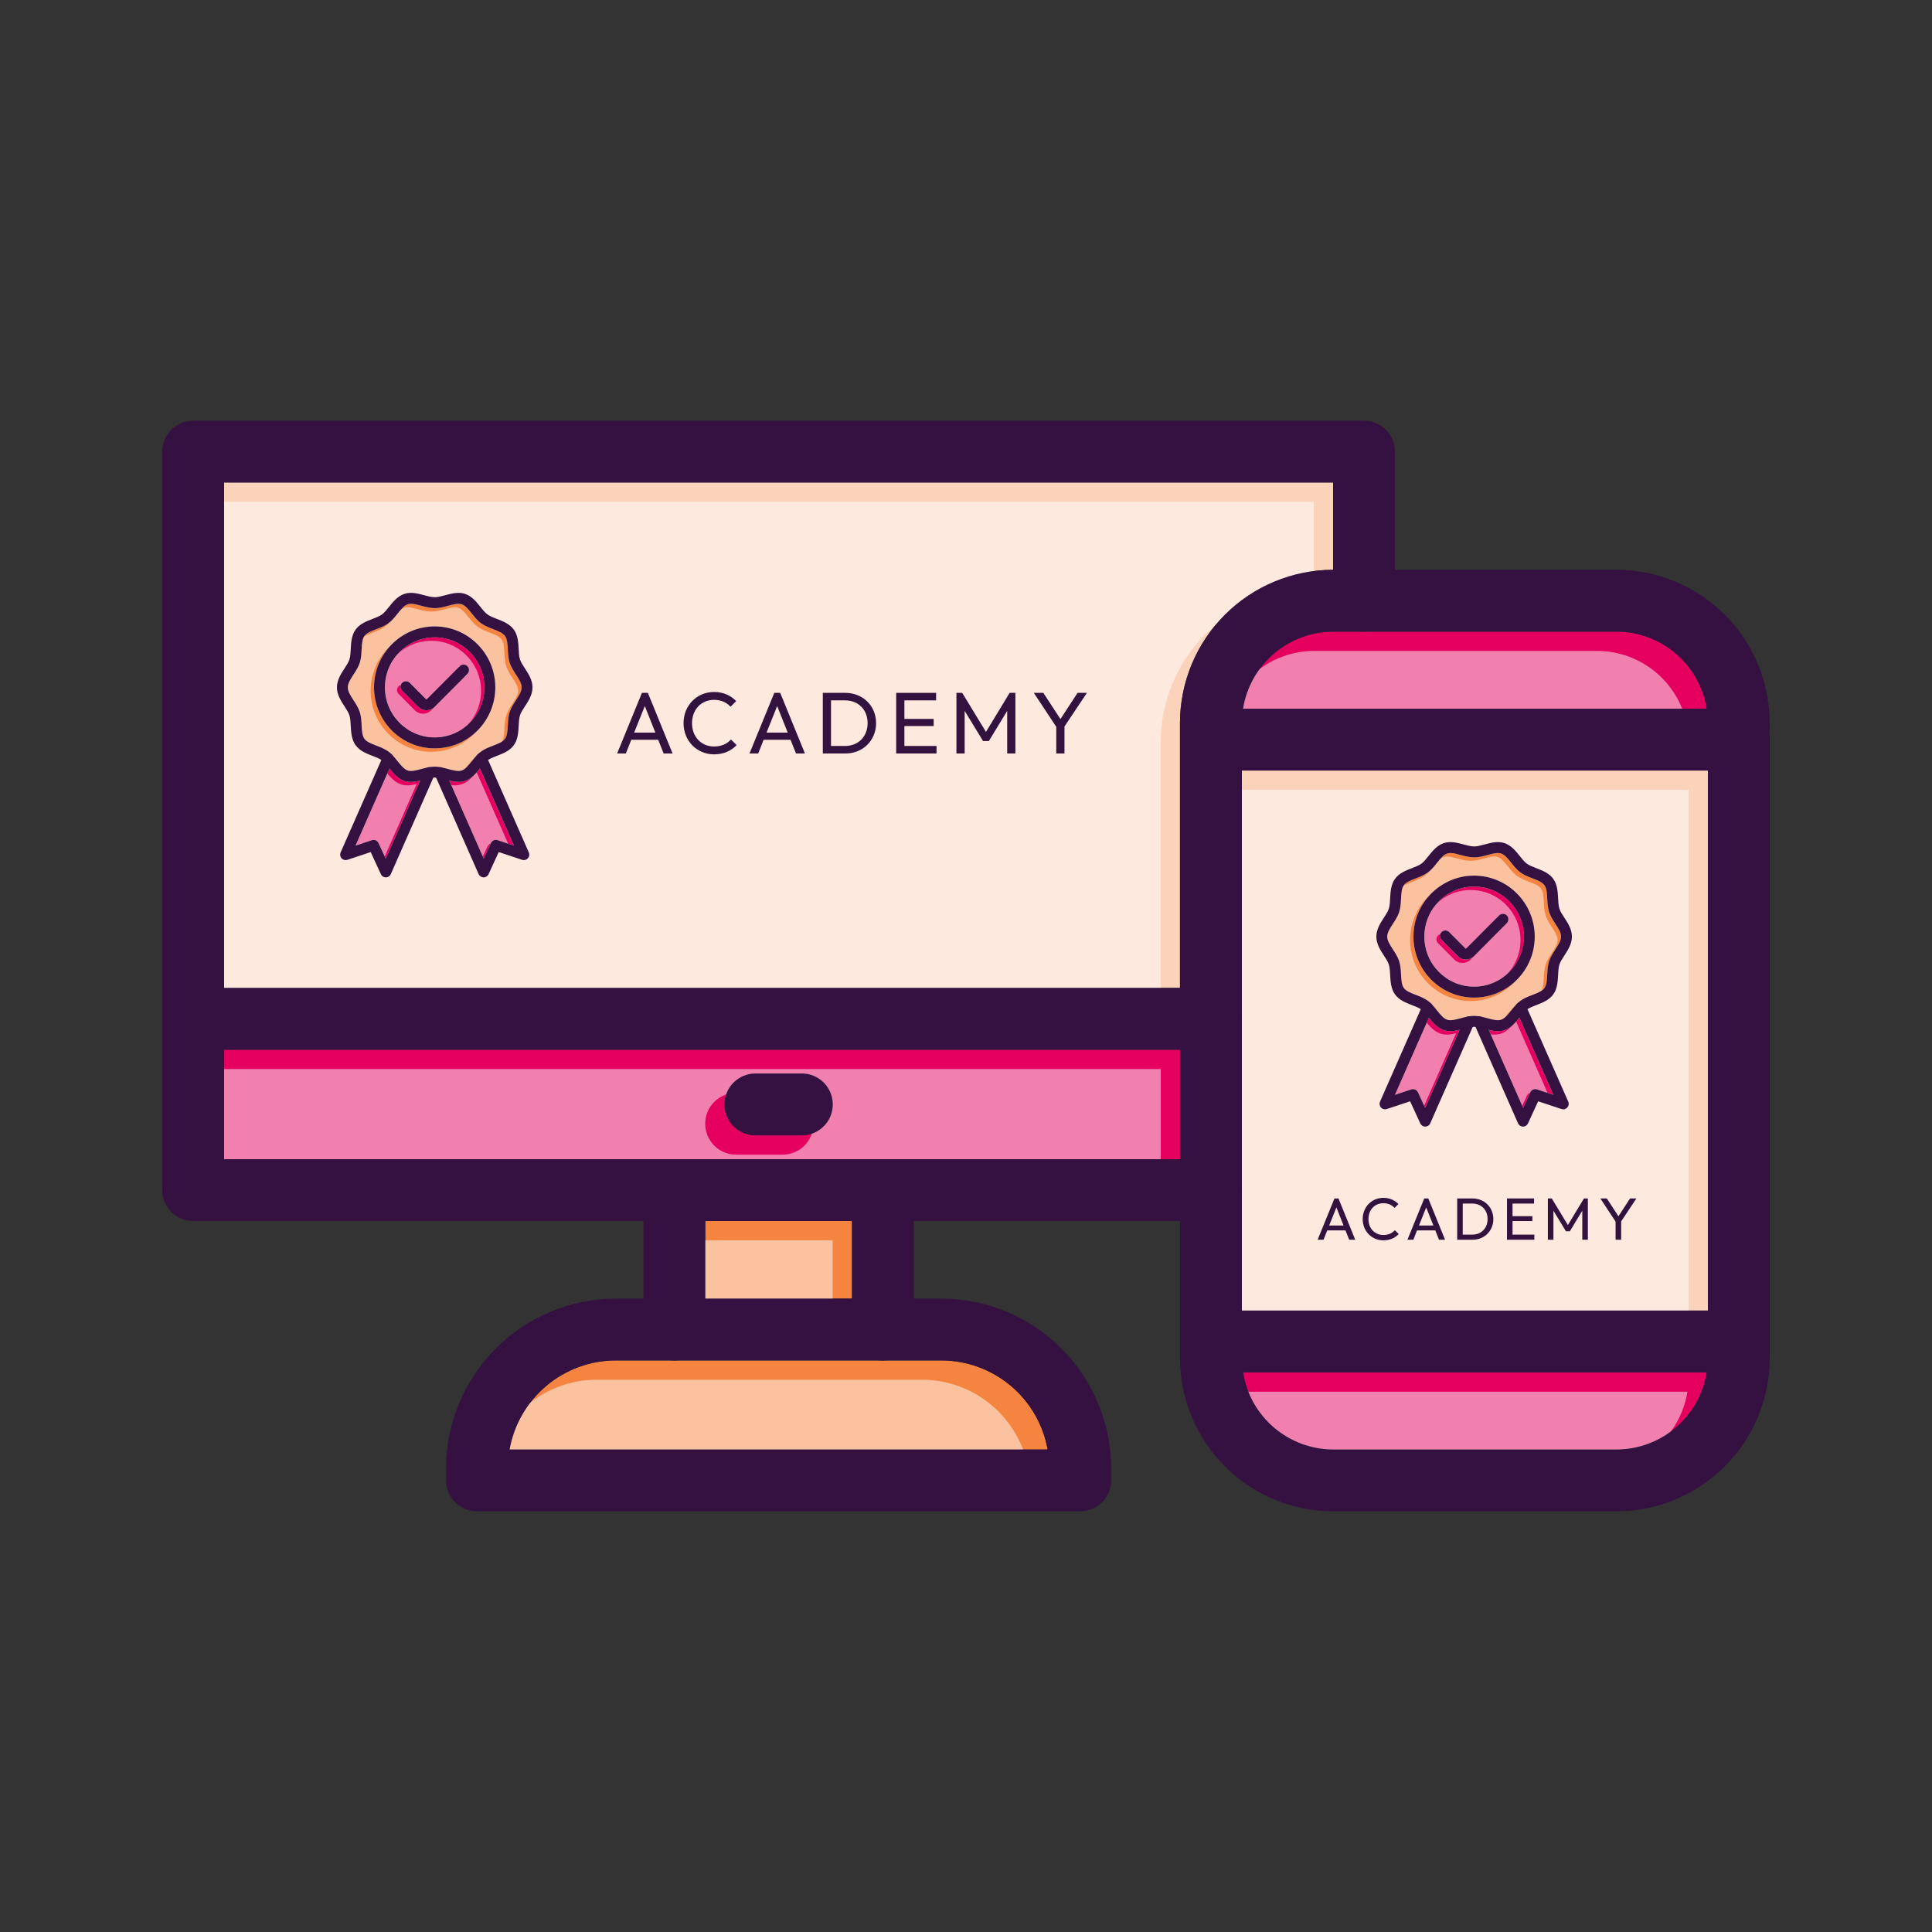 <svg width="80" height="80" viewBox="0 0 80 80" fill="none" xmlns="http://www.w3.org/2000/svg">
<rect x="0" y="0" width="80" height="80" fill="#333333" stroke="none"/>
<path d="M43.381 60.021H21.101C21.285 58.988 21.827 58.052 22.631 57.378C23.435 56.703 24.451 56.333 25.501 56.332H38.981C40.03 56.334 41.045 56.704 41.85 57.379C42.654 58.053 43.196 58.988 43.381 60.021Z" fill="#F4843F"/>
<path d="M35.28 50.558H29.206V53.772H35.28V50.558Z" fill="#F4843F"/>
<path d="M9.28 43.466V48H48.864V43.466H9.28ZM33.204 47.012H31.28C30.941 47.012 30.615 46.877 30.375 46.637C30.135 46.397 30 46.072 30 45.732C30 45.392 30.135 45.067 30.375 44.827C30.615 44.587 30.941 44.452 31.28 44.452H33.205C33.544 44.452 33.87 44.587 34.11 44.827C34.35 45.067 34.485 45.392 34.485 45.732C34.485 46.072 34.35 46.397 34.11 46.637C33.87 46.877 33.544 47.012 33.205 47.012H33.204Z" fill="#E5005F"/>
<path d="M70.719 31.906H51.423V54.268H70.719V31.906Z" fill="#FBD3BB"/>
<path d="M55.2 19.979V23.594C53.519 23.597 51.907 24.267 50.719 25.456C49.531 26.646 48.863 28.258 48.861 29.939V40.906H9.28V19.979H55.2Z" fill="#FBD3BB"/>
<path d="M70.673 56.828C70.531 57.718 70.077 58.527 69.392 59.112C68.707 59.697 67.836 60.02 66.935 60.021H55.209C54.309 60.02 53.438 59.697 52.753 59.112C52.068 58.527 51.614 57.718 51.472 56.828H70.673ZM70.673 29.346H51.473C51.615 28.457 52.069 27.647 52.754 27.062C53.439 26.477 54.31 26.155 55.211 26.154H66.935C67.836 26.155 68.707 26.477 69.392 27.062C70.077 27.647 70.531 28.457 70.673 29.346Z" fill="#E5005F"/>
<g opacity="0.5">
<path d="M42.584 60.821H20.304C20.488 59.788 21.03 58.852 21.834 58.178C22.639 57.503 23.654 57.133 24.704 57.132H38.184C39.233 57.134 40.249 57.504 41.053 58.179C41.857 58.853 42.399 59.788 42.584 60.821Z" fill="white"/>
<path d="M34.479 51.358H28.405V54.572H34.479V51.358Z" fill="white"/>
<path d="M8.48 44.266V48.8H48.065V44.266H8.48ZM32.404 47.812H30.48C30.141 47.812 29.815 47.677 29.575 47.437C29.335 47.197 29.201 46.871 29.201 46.532C29.201 46.193 29.335 45.867 29.575 45.627C29.815 45.387 30.141 45.252 30.48 45.252H32.405C32.745 45.252 33.07 45.387 33.31 45.627C33.55 45.867 33.685 46.193 33.685 46.532C33.685 46.871 33.55 47.197 33.31 47.437C33.07 47.677 32.745 47.812 32.405 47.812H32.404Z" fill="white"/>
<path d="M69.922 32.706H50.626V55.068H69.922V32.706Z" fill="white"/>
<path d="M54.401 20.779V24.394C52.719 24.397 51.108 25.067 49.919 26.256C48.731 27.446 48.063 29.058 48.061 30.739V41.706H8.48V20.779H54.401ZM69.873 57.628C69.731 58.518 69.277 59.327 68.592 59.913C67.907 60.498 67.036 60.82 66.135 60.821H54.409C53.508 60.819 52.638 60.498 51.953 59.912C51.268 59.327 50.814 58.517 50.672 57.628H69.873Z" fill="white"/>
<path d="M69.875 30.146H50.675C50.817 29.257 51.271 28.447 51.956 27.862C52.641 27.277 53.512 26.955 54.412 26.954H66.136C67.037 26.955 67.908 27.277 68.593 27.862C69.278 28.447 69.733 29.257 69.875 30.146Z" fill="white"/>
</g>
<path d="M57.759 18.699V24.874C57.759 25.213 57.624 25.539 57.384 25.779C57.144 26.019 56.818 26.154 56.479 26.154C56.139 26.154 55.814 26.019 55.574 25.779C55.334 25.539 55.199 25.213 55.199 24.874V19.979H9.279V48H50.143C50.482 48 50.808 48.135 51.048 48.375C51.288 48.615 51.423 48.941 51.423 49.28C51.423 49.62 51.288 49.945 51.048 50.185C50.808 50.425 50.482 50.56 50.143 50.56H7.999C7.659 50.56 7.334 50.425 7.094 50.185C6.854 49.945 6.719 49.62 6.719 49.28V18.699C6.719 18.36 6.854 18.034 7.094 17.794C7.334 17.554 7.659 17.419 7.999 17.419H56.479C56.818 17.419 57.144 17.554 57.384 17.794C57.624 18.034 57.759 18.36 57.759 18.699Z" fill="#341140"/>
<path d="M29.204 49.28V55.054C29.204 55.393 29.069 55.719 28.829 55.959C28.589 56.199 28.263 56.334 27.924 56.334C27.584 56.334 27.259 56.199 27.018 55.959C26.778 55.719 26.644 55.393 26.644 55.054V49.28C26.644 48.941 26.778 48.615 27.018 48.375C27.259 48.135 27.584 48 27.924 48C28.263 48 28.589 48.135 28.829 48.375C29.069 48.615 29.204 48.941 29.204 49.28ZM37.839 49.28V55.054C37.839 55.393 37.704 55.719 37.464 55.959C37.224 56.199 36.898 56.334 36.559 56.334C36.219 56.334 35.894 56.199 35.654 55.959C35.414 55.719 35.279 55.393 35.279 55.054V49.28C35.279 48.941 35.414 48.615 35.654 48.375C35.894 48.135 36.219 48 36.559 48C36.898 48 37.224 48.135 37.464 48.375C37.704 48.615 37.839 48.941 37.839 49.28Z" fill="#341140"/>
<path d="M38.98 53.772H25.5C23.637 53.775 21.851 54.516 20.534 55.834C19.216 57.151 18.475 58.937 18.471 60.8V61.3C18.471 61.639 18.606 61.965 18.846 62.205C19.087 62.445 19.412 62.58 19.752 62.58H44.729C45.069 62.58 45.394 62.445 45.634 62.205C45.874 61.965 46.009 61.639 46.009 61.3V60.8C46.006 58.937 45.264 57.151 43.947 55.834C42.629 54.516 40.843 53.775 38.98 53.772ZM21.1 60.021C21.285 58.988 21.826 58.052 22.631 57.378C23.435 56.703 24.451 56.333 25.5 56.332H38.98C40.03 56.334 41.045 56.705 41.849 57.379C42.653 58.053 43.195 58.988 43.38 60.021H21.1ZM51.423 42.186C51.423 42.525 51.288 42.851 51.048 43.091C50.808 43.331 50.482 43.466 50.143 43.466H7.999C7.659 43.466 7.334 43.331 7.094 43.091C6.854 42.851 6.719 42.525 6.719 42.186C6.719 41.846 6.854 41.521 7.094 41.281C7.334 41.041 7.659 40.906 7.999 40.906H50.143C50.482 40.906 50.808 41.041 51.048 41.281C51.288 41.521 51.423 41.846 51.423 42.186ZM34.483 45.732C34.483 46.072 34.348 46.397 34.108 46.637C33.868 46.877 33.542 47.012 33.203 47.012H31.279C30.939 47.012 30.614 46.877 30.374 46.637C30.134 46.397 29.999 46.072 29.999 45.732C29.999 45.392 30.134 45.067 30.374 44.827C30.614 44.587 30.939 44.452 31.279 44.452H33.203C33.543 44.452 33.868 44.587 34.108 44.827C34.348 45.067 34.483 45.393 34.483 45.732Z" fill="#341140"/>
<path d="M55.2 24.874V23.594C53.518 23.597 51.907 24.267 50.718 25.456C49.53 26.646 48.862 28.258 48.86 29.939V48H50.14C50.48 48 50.805 48.135 51.045 48.375C51.285 48.615 51.42 48.941 51.42 49.28V29.939C51.42 29.741 51.436 29.542 51.468 29.346C51.61 28.457 52.064 27.647 52.749 27.062C53.434 26.477 54.304 26.155 55.205 26.154H56.48C56.14 26.154 55.815 26.019 55.575 25.779C55.334 25.539 55.2 25.213 55.2 24.874ZM55.2 24.874V23.594C53.518 23.597 51.907 24.267 50.718 25.456C49.53 26.646 48.862 28.258 48.86 29.939V40.906H50.14C50.48 40.906 50.805 41.041 51.045 41.281C51.285 41.52 51.42 41.846 51.42 42.186V29.939C51.42 29.741 51.436 29.542 51.468 29.346C51.61 28.457 52.064 27.647 52.749 27.062C53.434 26.477 54.304 26.155 55.205 26.154H56.48C56.14 26.154 55.815 26.019 55.575 25.779C55.334 25.539 55.2 25.213 55.2 24.874ZM72 29.346H70.672C70.704 29.542 70.72 29.741 70.72 29.939V56.235C70.72 56.434 70.704 56.632 70.672 56.828C70.53 57.718 70.076 58.527 69.391 59.112C68.706 59.697 67.835 60.02 66.934 60.021H55.208C54.308 60.02 53.437 59.697 52.752 59.112C52.067 58.527 51.613 57.718 51.471 56.828C51.439 56.632 51.423 56.434 51.423 56.235V29.939C51.423 29.741 51.439 29.542 51.471 29.346C51.613 28.457 52.067 27.647 52.752 27.062C53.437 26.477 54.308 26.155 55.208 26.154H56.48C56.819 26.154 57.145 26.019 57.385 25.779C57.625 25.539 57.76 25.213 57.76 24.874V23.594H55.2C53.518 23.597 51.907 24.267 50.718 25.456C49.53 26.646 48.862 28.258 48.86 29.939V56.235C48.862 57.917 49.531 59.53 50.721 60.72C51.91 61.91 53.523 62.579 55.205 62.581H66.934C68.616 62.579 70.229 61.91 71.419 60.72C72.609 59.531 73.278 57.918 73.28 56.235V30.626C73.28 30.287 73.145 29.961 72.905 29.721C72.665 29.481 72.339 29.346 72 29.346ZM55.2 24.874V23.594C53.518 23.597 51.907 24.267 50.718 25.456C49.53 26.646 48.862 28.258 48.86 29.939V40.906H50.14C50.48 40.906 50.805 41.041 51.045 41.281C51.285 41.52 51.42 41.846 51.42 42.186V29.939C51.42 29.741 51.436 29.542 51.468 29.346C51.61 28.457 52.064 27.647 52.749 27.062C53.434 26.477 54.304 26.155 55.205 26.154H56.48C56.14 26.154 55.815 26.019 55.575 25.779C55.334 25.539 55.2 25.213 55.2 24.874ZM55.2 24.874V23.594C53.518 23.597 51.907 24.267 50.718 25.456C49.53 26.646 48.862 28.258 48.86 29.939V48H50.14C50.48 48 50.805 48.135 51.045 48.375C51.285 48.615 51.42 48.941 51.42 49.28V29.939C51.42 29.741 51.436 29.542 51.468 29.346C51.61 28.457 52.064 27.647 52.749 27.062C53.434 26.477 54.304 26.155 55.205 26.154H56.48C56.14 26.154 55.815 26.019 55.575 25.779C55.334 25.539 55.2 25.213 55.2 24.874ZM55.2 24.874V23.594C53.518 23.597 51.907 24.267 50.718 25.456C49.53 26.646 48.862 28.258 48.86 29.939V48H50.14C50.48 48 50.805 48.135 51.045 48.375C51.285 48.615 51.42 48.941 51.42 49.28V29.939C51.42 29.741 51.436 29.542 51.468 29.346C51.61 28.457 52.064 27.647 52.749 27.062C53.434 26.477 54.304 26.155 55.205 26.154H56.48C56.14 26.154 55.815 26.019 55.575 25.779C55.334 25.539 55.2 25.213 55.2 24.874Z" fill="#341140"/>
<path d="M73.281 29.939V30.626C73.281 30.287 73.147 29.961 72.906 29.721C72.666 29.481 72.341 29.346 72.001 29.346H70.674C70.532 28.457 70.078 27.647 69.393 27.062C68.708 26.477 67.837 26.155 66.936 26.154H56.481C56.821 26.154 57.147 26.019 57.386 25.779C57.627 25.539 57.761 25.213 57.761 24.874V23.594H66.936C68.618 23.596 70.231 24.265 71.421 25.454C72.61 26.644 73.279 28.257 73.281 29.939Z" fill="#341140"/>
<path d="M73.28 30.626C73.28 30.966 73.145 31.291 72.905 31.532C72.665 31.771 72.34 31.906 72 31.906H50.144C49.805 31.906 49.479 31.771 49.239 31.532C48.999 31.291 48.864 30.966 48.864 30.626C48.864 30.287 48.999 29.961 49.239 29.721C49.479 29.481 49.805 29.346 50.144 29.346H72C72.34 29.346 72.665 29.481 72.905 29.721C73.145 29.961 73.28 30.287 73.28 30.626ZM73.28 55.548C73.28 55.888 73.145 56.213 72.905 56.453C72.665 56.693 72.34 56.828 72 56.828H50.144C49.805 56.828 49.479 56.693 49.239 56.453C48.999 56.213 48.864 55.888 48.864 55.548C48.864 55.209 48.999 54.883 49.239 54.643C49.479 54.403 49.805 54.268 50.144 54.268H72C72.34 54.268 72.665 54.403 72.905 54.643C73.145 54.883 73.28 55.209 73.28 55.548Z" fill="#341140"/>
<path d="M21.36 27.928C21.261 27.778 21.16 27.622 21.104 27.449C21.046 27.268 21.036 27.077 21.026 26.893C21.015 26.672 21.004 26.464 20.911 26.336C20.817 26.206 20.623 26.131 20.416 26.052C20.246 25.986 20.069 25.918 19.918 25.808C19.769 25.699 19.651 25.552 19.538 25.41C19.398 25.236 19.267 25.072 19.112 25.021C18.967 24.974 18.769 25.027 18.559 25.083C18.379 25.132 18.193 25.182 18 25.182C17.806 25.182 17.62 25.132 17.44 25.083C17.288 25.042 17.141 25.003 17.016 25.003C16.973 25.002 16.929 25.008 16.888 25.021C16.733 25.072 16.601 25.236 16.462 25.41C16.348 25.552 16.231 25.699 16.082 25.808C15.931 25.918 15.754 25.986 15.583 26.052C15.377 26.131 15.182 26.206 15.088 26.336C14.996 26.464 14.985 26.672 14.973 26.893C14.964 27.077 14.953 27.268 14.895 27.449C14.839 27.622 14.738 27.778 14.64 27.928C14.517 28.116 14.401 28.294 14.401 28.463C14.401 28.633 14.517 28.811 14.64 28.999C14.738 29.149 14.839 29.305 14.895 29.478C14.953 29.658 14.964 29.849 14.973 30.034C14.985 30.255 14.996 30.463 15.088 30.59C15.182 30.721 15.377 30.795 15.583 30.875C15.754 30.94 15.931 31.008 16.082 31.119C16.13 31.155 16.176 31.194 16.219 31.237L16.226 31.244C16.228 31.245 16.229 31.247 16.23 31.248C16.312 31.334 16.39 31.423 16.462 31.517C16.601 31.691 16.733 31.856 16.888 31.906C17.033 31.953 17.231 31.9 17.44 31.844C17.538 31.817 17.637 31.791 17.739 31.772H17.74L17.75 31.77L17.756 31.769H17.758C17.837 31.754 17.919 31.746 18 31.745C18.082 31.746 18.163 31.754 18.244 31.769L18.249 31.77L18.26 31.772H18.261C18.362 31.791 18.462 31.817 18.559 31.843C18.769 31.9 18.968 31.953 19.112 31.906C19.267 31.855 19.399 31.691 19.538 31.517C19.611 31.421 19.69 31.33 19.774 31.244L19.781 31.237C19.824 31.194 19.87 31.155 19.918 31.119C20.069 31.008 20.246 30.94 20.417 30.875C20.623 30.795 20.818 30.721 20.912 30.59C21.004 30.463 21.015 30.255 21.027 30.034C21.037 29.85 21.047 29.658 21.105 29.478C21.161 29.305 21.262 29.149 21.36 28.999C21.483 28.811 21.599 28.633 21.599 28.463C21.599 28.294 21.482 28.116 21.36 27.928ZM18 30.989C16.615 30.989 15.489 29.856 15.489 28.463C15.489 27.071 16.615 25.938 18 25.938C19.384 25.938 20.511 27.071 20.511 28.463C20.511 29.856 19.384 30.989 18 30.989Z" fill="#F4843F"/>
<path d="M18 26.391C16.864 26.391 15.94 27.321 15.94 28.463C15.94 29.606 16.864 30.535 18 30.535C19.136 30.535 20.061 29.606 20.061 28.463C20.061 27.321 19.136 26.391 18 26.391ZM19.355 27.902L17.994 29.271C17.904 29.361 17.783 29.411 17.657 29.411C17.53 29.411 17.409 29.361 17.32 29.271L16.645 28.593C16.604 28.55 16.581 28.493 16.581 28.433C16.582 28.374 16.605 28.317 16.647 28.275C16.689 28.233 16.746 28.209 16.805 28.208C16.864 28.208 16.921 28.231 16.964 28.272L17.638 28.951C17.641 28.953 17.644 28.955 17.647 28.956C17.65 28.958 17.653 28.959 17.657 28.959C17.66 28.959 17.664 28.958 17.667 28.956C17.67 28.955 17.673 28.953 17.675 28.951L19.037 27.582C19.079 27.54 19.136 27.517 19.195 27.518C19.255 27.518 19.311 27.542 19.353 27.584C19.395 27.626 19.419 27.683 19.419 27.742C19.419 27.802 19.397 27.859 19.355 27.902ZM17.395 32.323L15.971 35.554L15.674 34.908C15.651 34.858 15.61 34.818 15.559 34.795C15.508 34.773 15.451 34.771 15.399 34.788L14.721 35.014L16.128 31.821C16.29 32.024 16.475 32.248 16.749 32.337C16.965 32.408 17.182 32.376 17.395 32.323ZM21.28 35.014L20.602 34.789C20.549 34.771 20.492 34.774 20.441 34.796C20.39 34.818 20.35 34.858 20.326 34.909L20.03 35.555L18.606 32.323C18.73 32.354 18.857 32.377 18.984 32.377C19.075 32.378 19.165 32.364 19.251 32.337C19.525 32.247 19.71 32.024 19.873 31.821L21.28 35.014Z" fill="#E5005F"/>
<g opacity="0.5">
<path d="M21.219 28.07C21.121 27.919 21.02 27.764 20.964 27.591C20.905 27.41 20.895 27.219 20.886 27.034C20.874 26.814 20.863 26.606 20.771 26.478C20.677 26.348 20.482 26.273 20.276 26.194C20.105 26.128 19.928 26.06 19.777 25.95C19.628 25.841 19.511 25.694 19.397 25.552C19.258 25.378 19.126 25.213 18.971 25.162C18.826 25.115 18.628 25.168 18.419 25.225C18.238 25.273 18.052 25.324 17.859 25.324C17.666 25.324 17.48 25.274 17.299 25.225C17.147 25.184 17 25.144 16.876 25.144C16.832 25.143 16.789 25.15 16.747 25.162C16.592 25.213 16.46 25.378 16.321 25.552C16.208 25.693 16.09 25.841 15.941 25.95C15.79 26.06 15.613 26.128 15.443 26.194C15.236 26.273 15.042 26.348 14.948 26.478C14.855 26.605 14.844 26.814 14.833 27.034C14.823 27.218 14.813 27.41 14.755 27.591C14.698 27.764 14.597 27.919 14.499 28.07C14.377 28.258 14.261 28.436 14.261 28.605C14.261 28.774 14.377 28.952 14.499 29.14C14.598 29.291 14.699 29.447 14.755 29.62C14.813 29.8 14.823 29.991 14.833 30.176C14.844 30.396 14.855 30.604 14.948 30.732C15.042 30.862 15.236 30.937 15.443 31.016C15.613 31.082 15.79 31.15 15.941 31.26C15.99 31.296 16.036 31.336 16.078 31.378L16.085 31.386C16.087 31.387 16.088 31.389 16.09 31.39C16.172 31.475 16.249 31.565 16.321 31.659C16.46 31.832 16.592 31.998 16.747 32.048C16.892 32.095 17.09 32.042 17.3 31.985C17.398 31.959 17.497 31.932 17.598 31.913H17.599L17.61 31.911L17.616 31.91H17.617C17.697 31.895 17.778 31.887 17.859 31.887C17.941 31.887 18.023 31.895 18.103 31.91L18.109 31.911L18.119 31.913H18.12C18.222 31.932 18.321 31.959 18.419 31.985C18.628 32.042 18.827 32.095 18.972 32.047C19.127 31.997 19.258 31.832 19.397 31.658C19.471 31.563 19.55 31.472 19.633 31.386L19.64 31.378C19.683 31.336 19.729 31.296 19.778 31.26C19.929 31.15 20.105 31.082 20.276 31.016C20.483 30.937 20.677 30.862 20.771 30.732C20.864 30.605 20.875 30.396 20.886 30.176C20.896 29.992 20.906 29.8 20.964 29.62C21.021 29.447 21.122 29.291 21.22 29.14C21.342 28.952 21.458 28.774 21.458 28.605C21.458 28.436 21.342 28.258 21.219 28.07ZM17.859 31.13C16.475 31.13 15.348 29.997 15.348 28.605C15.348 27.213 16.475 26.08 17.859 26.08C19.244 26.08 20.37 27.213 20.37 28.605C20.37 29.997 19.244 31.13 17.859 31.13Z" fill="white"/>
<path d="M17.86 26.533C16.724 26.533 15.799 27.463 15.799 28.605C15.799 29.747 16.724 30.677 17.86 30.677C18.996 30.677 19.92 29.748 19.92 28.605C19.92 27.462 18.996 26.533 17.86 26.533ZM19.215 28.044L17.853 29.413C17.764 29.503 17.643 29.553 17.516 29.553C17.39 29.553 17.269 29.503 17.179 29.413L16.504 28.734C16.463 28.692 16.44 28.634 16.441 28.575C16.441 28.515 16.465 28.458 16.507 28.416C16.549 28.374 16.605 28.35 16.664 28.35C16.724 28.349 16.781 28.372 16.823 28.414L17.498 29.092C17.5 29.095 17.503 29.097 17.506 29.098C17.509 29.099 17.513 29.1 17.516 29.1C17.52 29.1 17.523 29.099 17.526 29.098C17.529 29.097 17.532 29.095 17.535 29.092L18.896 27.723C18.939 27.682 18.996 27.659 19.055 27.659C19.114 27.66 19.171 27.683 19.212 27.726C19.254 27.768 19.278 27.825 19.278 27.884C19.279 27.944 19.256 28.001 19.215 28.044ZM17.254 32.465L15.83 35.696L15.533 35.05C15.51 34.999 15.469 34.959 15.419 34.937C15.368 34.915 15.311 34.912 15.258 34.93L14.58 35.155L15.987 31.963C16.149 32.166 16.334 32.389 16.608 32.479C16.825 32.55 17.042 32.517 17.254 32.465ZM21.139 35.155L20.461 34.93C20.408 34.913 20.351 34.915 20.301 34.938C20.25 34.96 20.209 35 20.186 35.05L19.889 35.697L18.465 32.465C18.59 32.495 18.716 32.519 18.843 32.519C18.934 32.52 19.024 32.506 19.111 32.478C19.384 32.389 19.57 32.165 19.732 31.963L21.139 35.155Z" fill="white"/>
</g>
<path d="M17.999 25.938C16.615 25.938 15.488 27.071 15.488 28.463C15.488 29.856 16.615 30.989 17.999 30.989C19.384 30.989 20.51 29.856 20.51 28.463C20.51 27.071 19.384 25.938 17.999 25.938ZM17.999 30.535C16.863 30.535 15.939 29.606 15.939 28.463C15.939 27.321 16.863 26.391 17.999 26.391C19.135 26.391 20.059 27.321 20.059 28.463C20.059 29.606 19.135 30.535 17.999 30.535Z" fill="#341140"/>
<path d="M18 31.745C17.919 31.746 17.838 31.753 17.758 31.768C17.763 31.768 17.767 31.767 17.772 31.767C17.777 31.767 17.782 31.767 17.788 31.767C17.819 31.767 17.85 31.774 17.879 31.787L17.891 31.793C17.894 31.794 17.896 31.795 17.898 31.797C17.901 31.798 17.905 31.801 17.909 31.803C17.912 31.805 17.913 31.806 17.915 31.807C17.921 31.811 17.925 31.814 17.93 31.818L17.938 31.826L17.946 31.833L17.954 31.841C17.956 31.844 17.959 31.847 17.961 31.85C17.963 31.853 17.965 31.855 17.967 31.858C17.974 31.867 17.979 31.876 17.984 31.885C17.986 31.887 17.987 31.89 17.988 31.892C17.992 31.901 17.996 31.911 18 31.92C18.016 31.871 18.05 31.828 18.094 31.801C18.139 31.773 18.191 31.762 18.243 31.769C18.163 31.754 18.082 31.746 18 31.745ZM17.441 31.844C17.231 31.901 17.033 31.954 16.888 31.907C16.733 31.856 16.602 31.692 16.462 31.517C16.39 31.424 16.313 31.334 16.231 31.249L16.235 31.253L16.242 31.261C16.244 31.264 16.246 31.267 16.248 31.27C16.249 31.271 16.25 31.273 16.252 31.275L16.256 31.281C16.258 31.284 16.259 31.287 16.261 31.29C16.263 31.293 16.264 31.295 16.265 31.297C16.267 31.3 16.269 31.304 16.27 31.307C16.273 31.313 16.275 31.319 16.277 31.324C16.278 31.327 16.279 31.329 16.28 31.331C16.28 31.334 16.281 31.337 16.282 31.339C16.284 31.344 16.285 31.35 16.286 31.355C16.286 31.357 16.287 31.36 16.288 31.363C16.288 31.365 16.288 31.368 16.289 31.371C16.289 31.373 16.29 31.377 16.29 31.381C16.29 31.384 16.29 31.388 16.291 31.391C16.293 31.427 16.286 31.462 16.272 31.495L16.128 31.822C16.29 32.024 16.475 32.248 16.749 32.337C16.966 32.408 17.183 32.376 17.395 32.324L17.581 31.901C17.583 31.897 17.585 31.893 17.587 31.889C17.589 31.885 17.59 31.883 17.592 31.88C17.593 31.879 17.593 31.879 17.593 31.879C17.594 31.876 17.596 31.874 17.597 31.872V31.871C17.598 31.869 17.6 31.866 17.601 31.864C17.603 31.862 17.605 31.859 17.607 31.857L17.611 31.852C17.613 31.849 17.615 31.846 17.617 31.844C17.62 31.841 17.623 31.837 17.626 31.834C17.629 31.831 17.633 31.828 17.636 31.825C17.639 31.822 17.642 31.819 17.646 31.816L17.654 31.81C17.665 31.802 17.675 31.796 17.686 31.79L17.692 31.788C17.695 31.786 17.699 31.784 17.703 31.783C17.707 31.781 17.71 31.78 17.714 31.779C17.718 31.777 17.722 31.776 17.725 31.775H17.728C17.732 31.774 17.735 31.773 17.739 31.772C17.638 31.791 17.539 31.817 17.441 31.844V31.844ZM21.737 27.681C21.651 27.55 21.571 27.426 21.533 27.31C21.493 27.186 21.485 27.033 21.477 26.87C21.463 26.606 21.447 26.307 21.276 26.071C21.104 25.832 20.825 25.725 20.578 25.63C20.428 25.573 20.286 25.518 20.184 25.443C20.084 25.369 19.99 25.252 19.89 25.127C19.723 24.918 19.535 24.682 19.252 24.59C18.98 24.501 18.707 24.575 18.444 24.645C18.284 24.688 18.134 24.729 18 24.729C17.867 24.729 17.716 24.688 17.557 24.645C17.294 24.575 17.021 24.501 16.749 24.59C16.466 24.682 16.278 24.918 16.111 25.126C16.012 25.251 15.918 25.368 15.818 25.442C15.715 25.517 15.573 25.571 15.423 25.629C15.177 25.724 14.898 25.831 14.725 26.07C14.554 26.306 14.538 26.605 14.524 26.869C14.516 27.032 14.508 27.185 14.468 27.309C14.431 27.424 14.35 27.549 14.264 27.68C14.118 27.904 13.952 28.159 13.952 28.463C13.952 28.768 14.118 29.022 14.264 29.247C14.35 29.378 14.431 29.503 14.468 29.618C14.508 29.742 14.516 29.895 14.524 30.058C14.538 30.322 14.554 30.621 14.725 30.857C14.898 31.096 15.177 31.203 15.423 31.298C15.561 31.351 15.691 31.401 15.791 31.467C15.8 31.473 15.809 31.479 15.818 31.485C15.918 31.559 16.012 31.676 16.112 31.801L16.128 31.822C16.29 32.024 16.476 32.248 16.749 32.337C16.966 32.408 17.183 32.376 17.395 32.324C17.45 32.31 17.504 32.295 17.558 32.281C17.694 32.245 17.824 32.21 17.943 32.2C17.962 32.199 17.982 32.198 18.001 32.198C18.02 32.198 18.039 32.199 18.059 32.2C18.177 32.21 18.307 32.245 18.444 32.281C18.498 32.295 18.552 32.31 18.606 32.324C18.731 32.354 18.857 32.378 18.984 32.378C19.075 32.379 19.165 32.365 19.252 32.337C19.525 32.248 19.711 32.024 19.873 31.822L19.889 31.801C19.989 31.676 20.083 31.559 20.183 31.485C20.192 31.479 20.201 31.473 20.21 31.467C20.31 31.401 20.44 31.351 20.578 31.297C20.824 31.203 21.103 31.095 21.276 30.857C21.447 30.62 21.463 30.321 21.477 30.058C21.485 29.895 21.493 29.741 21.533 29.617C21.57 29.502 21.651 29.378 21.737 29.246C21.883 29.022 22.049 28.767 22.049 28.463C22.049 28.158 21.883 27.904 21.737 27.68V27.681ZM21.36 29C21.262 29.15 21.161 29.306 21.105 29.479C21.047 29.66 21.037 29.851 21.027 30.035C21.015 30.256 21.004 30.464 20.912 30.592C20.818 30.722 20.623 30.797 20.417 30.876C20.246 30.942 20.069 31.01 19.918 31.12C19.87 31.156 19.824 31.195 19.781 31.238L19.774 31.245C19.69 31.332 19.612 31.423 19.538 31.518C19.399 31.691 19.268 31.856 19.113 31.906C18.968 31.953 18.77 31.9 18.56 31.844C18.462 31.817 18.363 31.791 18.261 31.772H18.261L18.25 31.77L18.244 31.769C18.164 31.754 18.082 31.746 18 31.745C17.919 31.746 17.838 31.754 17.758 31.769H17.757L17.751 31.77L17.74 31.772H17.739C17.638 31.791 17.539 31.817 17.441 31.843C17.231 31.9 17.033 31.953 16.888 31.906C16.733 31.855 16.602 31.691 16.462 31.517C16.39 31.423 16.313 31.334 16.231 31.248C16.23 31.247 16.229 31.245 16.227 31.244L16.22 31.237C16.177 31.194 16.131 31.155 16.083 31.119C15.931 31.008 15.755 30.94 15.584 30.875C15.378 30.795 15.183 30.72 15.089 30.59C14.997 30.463 14.986 30.254 14.974 30.034C14.964 29.85 14.954 29.658 14.896 29.478C14.84 29.305 14.739 29.149 14.64 28.998C14.518 28.81 14.402 28.633 14.402 28.463C14.402 28.294 14.518 28.116 14.64 27.928C14.739 27.777 14.84 27.622 14.896 27.449C14.954 27.268 14.964 27.077 14.974 26.893C14.986 26.672 14.997 26.464 15.089 26.336C15.183 26.206 15.378 26.131 15.584 26.052C15.755 25.986 15.931 25.918 16.083 25.808C16.231 25.699 16.349 25.552 16.463 25.41C16.602 25.236 16.733 25.071 16.888 25.021C16.93 25.008 16.974 25.002 17.017 25.002C17.142 25.002 17.288 25.042 17.441 25.083C17.621 25.131 17.807 25.182 18.001 25.182C18.194 25.182 18.38 25.132 18.56 25.083C18.77 25.026 18.969 24.973 19.113 25.021C19.268 25.071 19.4 25.236 19.539 25.41C19.652 25.551 19.77 25.699 19.919 25.808C20.07 25.918 20.247 25.986 20.418 26.052C20.624 26.131 20.818 26.206 20.912 26.336C21.005 26.464 21.016 26.672 21.027 26.893C21.037 27.077 21.047 27.268 21.105 27.449C21.162 27.622 21.263 27.777 21.361 27.928C21.483 28.116 21.599 28.294 21.599 28.463C21.599 28.633 21.483 28.811 21.36 28.999V29ZM17.441 31.844C17.231 31.9 17.033 31.953 16.888 31.906C16.733 31.855 16.602 31.691 16.462 31.517C16.39 31.423 16.313 31.334 16.231 31.248L16.235 31.253L16.242 31.261C16.244 31.263 16.246 31.266 16.248 31.269C16.249 31.271 16.25 31.272 16.252 31.274L16.256 31.28C16.258 31.283 16.259 31.286 16.261 31.29C16.263 31.293 16.264 31.294 16.265 31.297C16.267 31.299 16.269 31.303 16.27 31.307C16.273 31.312 16.275 31.318 16.277 31.324C16.278 31.326 16.279 31.328 16.28 31.331C16.28 31.334 16.281 31.336 16.282 31.339C16.284 31.344 16.285 31.349 16.286 31.354C16.286 31.357 16.287 31.359 16.288 31.362C16.288 31.365 16.288 31.367 16.289 31.37C16.289 31.373 16.29 31.377 16.29 31.38C16.29 31.384 16.29 31.387 16.291 31.391C16.293 31.426 16.286 31.462 16.272 31.494L16.128 31.822C16.29 32.024 16.475 32.248 16.749 32.337C16.966 32.408 17.183 32.376 17.395 32.324L17.581 31.901C17.583 31.897 17.585 31.893 17.587 31.889C17.589 31.885 17.59 31.883 17.592 31.88C17.593 31.879 17.593 31.879 17.593 31.879C17.594 31.876 17.596 31.874 17.597 31.872V31.871C17.598 31.869 17.6 31.866 17.601 31.864C17.603 31.862 17.605 31.859 17.607 31.857L17.611 31.852C17.613 31.849 17.615 31.846 17.617 31.844C17.62 31.841 17.623 31.837 17.626 31.834C17.629 31.831 17.633 31.828 17.636 31.825C17.639 31.822 17.642 31.819 17.646 31.816L17.654 31.81C17.665 31.802 17.675 31.796 17.686 31.79L17.692 31.788C17.695 31.786 17.699 31.784 17.703 31.783C17.707 31.781 17.71 31.78 17.714 31.779C17.718 31.777 17.722 31.776 17.725 31.775H17.728C17.732 31.774 17.735 31.773 17.739 31.772C17.638 31.791 17.539 31.817 17.441 31.844ZM18 31.745C17.919 31.745 17.838 31.753 17.758 31.768C17.763 31.767 17.767 31.767 17.772 31.767C17.777 31.766 17.782 31.767 17.788 31.767C17.819 31.767 17.85 31.773 17.879 31.786L17.891 31.792C17.894 31.793 17.896 31.795 17.898 31.796C17.901 31.797 17.905 31.8 17.909 31.802C17.912 31.804 17.913 31.805 17.915 31.807C17.921 31.81 17.925 31.814 17.93 31.818L17.938 31.825L17.946 31.833L17.954 31.841C17.956 31.844 17.959 31.847 17.961 31.85C17.963 31.853 17.965 31.855 17.967 31.857C17.974 31.866 17.979 31.875 17.984 31.885C17.986 31.887 17.987 31.889 17.988 31.892C17.992 31.901 17.996 31.91 18 31.92C18.016 31.87 18.05 31.828 18.094 31.8C18.139 31.773 18.191 31.761 18.243 31.768C18.163 31.754 18.082 31.746 18 31.745V31.745ZM17.441 31.844C17.231 31.9 17.033 31.953 16.888 31.906C16.733 31.855 16.602 31.691 16.462 31.517C16.39 31.423 16.313 31.334 16.231 31.248L16.235 31.253L16.242 31.261C16.244 31.263 16.246 31.266 16.248 31.269C16.249 31.271 16.25 31.272 16.252 31.274L16.256 31.28C16.258 31.283 16.259 31.286 16.261 31.29C16.263 31.293 16.264 31.294 16.265 31.297C16.267 31.299 16.269 31.303 16.27 31.307C16.273 31.312 16.275 31.318 16.277 31.324C16.278 31.326 16.279 31.328 16.28 31.331C16.28 31.334 16.281 31.336 16.282 31.339C16.284 31.344 16.285 31.349 16.286 31.354C16.286 31.357 16.287 31.359 16.288 31.362C16.288 31.365 16.288 31.367 16.289 31.37C16.289 31.373 16.29 31.377 16.29 31.38C16.29 31.384 16.29 31.387 16.291 31.391C16.293 31.426 16.286 31.462 16.272 31.494L16.128 31.822C16.29 32.024 16.475 32.248 16.749 32.337C16.966 32.408 17.183 32.376 17.395 32.324L17.581 31.901C17.583 31.897 17.585 31.893 17.587 31.889C17.589 31.885 17.59 31.883 17.592 31.88C17.593 31.879 17.593 31.879 17.593 31.879C17.594 31.876 17.596 31.874 17.597 31.872V31.871C17.598 31.869 17.6 31.866 17.601 31.864C17.603 31.862 17.605 31.859 17.607 31.857L17.611 31.852C17.613 31.849 17.615 31.846 17.617 31.844C17.62 31.841 17.623 31.837 17.626 31.834C17.629 31.831 17.633 31.828 17.636 31.825C17.639 31.822 17.642 31.819 17.646 31.816L17.654 31.81C17.665 31.802 17.675 31.796 17.686 31.79L17.692 31.788C17.695 31.786 17.699 31.784 17.703 31.783C17.707 31.781 17.71 31.78 17.714 31.779L17.725 31.775H17.728C17.732 31.774 17.735 31.773 17.739 31.772C17.638 31.791 17.539 31.817 17.441 31.844ZM18 31.745C17.919 31.745 17.838 31.753 17.758 31.768C17.763 31.767 17.767 31.767 17.772 31.767C17.777 31.766 17.782 31.767 17.788 31.767C17.819 31.767 17.85 31.773 17.879 31.786L17.891 31.792C17.894 31.793 17.896 31.795 17.898 31.796C17.901 31.797 17.905 31.8 17.909 31.802C17.912 31.804 17.913 31.805 17.915 31.807C17.921 31.81 17.925 31.814 17.93 31.818L17.938 31.825L17.946 31.833L17.954 31.841C17.956 31.844 17.959 31.847 17.961 31.85C17.963 31.853 17.965 31.855 17.967 31.857C17.974 31.866 17.979 31.875 17.984 31.885C17.986 31.887 17.987 31.889 17.988 31.892C17.992 31.901 17.996 31.91 18 31.92C18.016 31.87 18.05 31.828 18.094 31.8C18.139 31.773 18.191 31.761 18.243 31.768C18.163 31.754 18.082 31.746 18 31.745V31.745Z" fill="#341140"/>
<path d="M19.357 27.902L17.995 29.271C17.905 29.361 17.784 29.411 17.658 29.411C17.532 29.411 17.41 29.361 17.321 29.271L16.646 28.593C16.605 28.55 16.582 28.493 16.582 28.433C16.583 28.374 16.607 28.317 16.648 28.275C16.69 28.233 16.747 28.209 16.806 28.208C16.865 28.208 16.922 28.231 16.965 28.272L17.64 28.951C17.642 28.953 17.645 28.955 17.648 28.956C17.651 28.958 17.654 28.959 17.658 28.959C17.661 28.959 17.665 28.958 17.668 28.956C17.671 28.955 17.674 28.953 17.676 28.951L19.038 27.582C19.08 27.54 19.137 27.517 19.197 27.518C19.256 27.518 19.312 27.542 19.354 27.584C19.396 27.626 19.42 27.683 19.42 27.742C19.421 27.802 19.398 27.859 19.357 27.902ZM18.001 32.067C17.999 32.073 17.997 32.079 17.994 32.085L17.943 32.201L16.182 36.196C16.165 36.236 16.136 36.27 16.1 36.294C16.064 36.317 16.021 36.33 15.978 36.331H15.976C15.933 36.331 15.891 36.318 15.855 36.295C15.819 36.272 15.79 36.238 15.772 36.199L15.35 35.282L14.381 35.604C14.339 35.617 14.295 35.619 14.253 35.608C14.211 35.596 14.173 35.573 14.143 35.541C14.114 35.508 14.095 35.468 14.088 35.425C14.081 35.381 14.087 35.337 14.104 35.297L15.792 31.467L15.861 31.311C15.876 31.278 15.898 31.249 15.926 31.227C15.954 31.204 15.987 31.188 16.022 31.181C16.057 31.174 16.094 31.175 16.128 31.185C16.163 31.195 16.195 31.213 16.221 31.238L16.228 31.245C16.229 31.246 16.231 31.248 16.232 31.249L16.236 31.253L16.242 31.261C16.245 31.264 16.247 31.267 16.249 31.27C16.25 31.271 16.251 31.273 16.253 31.275L16.256 31.281C16.258 31.284 16.26 31.287 16.262 31.29C16.264 31.294 16.265 31.295 16.266 31.298C16.267 31.3 16.27 31.304 16.271 31.308C16.273 31.313 16.276 31.319 16.278 31.325C16.279 31.327 16.28 31.329 16.28 31.332C16.281 31.334 16.282 31.337 16.283 31.339C16.284 31.345 16.286 31.35 16.287 31.355C16.287 31.358 16.288 31.36 16.288 31.363C16.289 31.366 16.289 31.368 16.29 31.371C16.29 31.373 16.291 31.378 16.291 31.381C16.291 31.384 16.291 31.388 16.292 31.392C16.294 31.427 16.287 31.462 16.273 31.495L16.129 31.822L14.722 35.014L15.4 34.789C15.453 34.771 15.51 34.774 15.56 34.796C15.611 34.818 15.652 34.858 15.675 34.909L15.972 35.555L17.396 32.323L17.582 31.901C17.584 31.897 17.586 31.893 17.588 31.888C17.59 31.884 17.591 31.882 17.593 31.879C17.593 31.879 17.593 31.879 17.594 31.878C17.595 31.876 17.596 31.874 17.598 31.872V31.87C17.599 31.868 17.601 31.866 17.602 31.864C17.604 31.862 17.606 31.859 17.608 31.856L17.612 31.851C17.614 31.849 17.616 31.846 17.618 31.844C17.621 31.84 17.624 31.837 17.627 31.834C17.63 31.831 17.633 31.828 17.637 31.825C17.64 31.822 17.643 31.819 17.646 31.816L17.655 31.809C17.665 31.802 17.676 31.796 17.687 31.79L17.693 31.787C17.696 31.786 17.7 31.784 17.704 31.782C17.708 31.781 17.711 31.78 17.715 31.778L17.726 31.775H17.729C17.732 31.774 17.736 31.773 17.74 31.772H17.741L17.751 31.77L17.757 31.769H17.758C17.763 31.768 17.768 31.768 17.772 31.767C17.777 31.767 17.783 31.767 17.788 31.767C17.819 31.768 17.85 31.774 17.879 31.787L17.891 31.793C17.894 31.794 17.896 31.796 17.899 31.797C17.901 31.799 17.905 31.801 17.909 31.803C17.912 31.805 17.913 31.806 17.916 31.808C17.921 31.811 17.925 31.815 17.93 31.819L17.938 31.826L17.946 31.834L17.954 31.842C17.956 31.845 17.959 31.848 17.961 31.851C17.964 31.854 17.965 31.856 17.967 31.858C17.974 31.867 17.98 31.876 17.985 31.886C17.986 31.888 17.987 31.89 17.988 31.893C17.993 31.902 17.997 31.911 18 31.921C18.016 31.968 18.017 32.019 18.001 32.067Z" fill="#341140"/>
<path d="M21.858 35.541C21.829 35.573 21.791 35.596 21.749 35.608C21.706 35.619 21.662 35.617 21.621 35.604L20.651 35.282L20.23 36.199C20.212 36.238 20.183 36.272 20.147 36.295C20.11 36.318 20.068 36.331 20.025 36.331H20.024C19.98 36.33 19.938 36.317 19.902 36.293C19.866 36.27 19.837 36.236 19.819 36.196L18.058 32.201L18.007 32.085C18.005 32.079 18.002 32.073 18 32.067C17.988 32.03 17.985 31.991 17.992 31.953C17.999 31.915 18.015 31.879 18.04 31.85C18.064 31.82 18.096 31.797 18.131 31.783C18.167 31.769 18.206 31.764 18.244 31.769L18.25 31.77L18.26 31.772H18.261C18.296 31.78 18.328 31.795 18.356 31.818C18.383 31.84 18.405 31.869 18.419 31.902L18.606 32.323L20.03 35.554L20.326 34.908C20.35 34.858 20.39 34.818 20.441 34.795C20.492 34.773 20.549 34.771 20.602 34.788L21.28 35.014L19.873 31.821L19.729 31.494C19.71 31.453 19.705 31.407 19.713 31.362C19.721 31.318 19.742 31.276 19.774 31.244L19.781 31.237C19.807 31.212 19.839 31.194 19.873 31.184C19.908 31.175 19.944 31.173 19.98 31.181C20.015 31.188 20.048 31.203 20.076 31.226C20.104 31.249 20.126 31.278 20.14 31.311L20.209 31.466L21.897 35.297C21.915 35.337 21.921 35.381 21.914 35.425C21.907 35.468 21.887 35.508 21.858 35.541Z" fill="#341140"/>
<path d="M64.4 38.248C64.301 38.098 64.2 37.942 64.144 37.769C64.086 37.588 64.076 37.397 64.066 37.213C64.055 36.992 64.044 36.784 63.951 36.656C63.857 36.526 63.663 36.451 63.456 36.372C63.286 36.306 63.109 36.238 62.958 36.128C62.809 36.019 62.692 35.872 62.578 35.73C62.438 35.556 62.307 35.392 62.152 35.341C62.007 35.294 61.809 35.347 61.599 35.403C61.419 35.452 61.233 35.502 61.04 35.502C60.846 35.502 60.66 35.452 60.48 35.403C60.328 35.362 60.181 35.323 60.056 35.323C60.013 35.322 59.969 35.328 59.928 35.341C59.773 35.392 59.641 35.556 59.502 35.73C59.388 35.871 59.271 36.019 59.122 36.128C58.971 36.238 58.794 36.306 58.623 36.372C58.417 36.451 58.222 36.526 58.128 36.656C58.036 36.784 58.025 36.992 58.013 37.213C58.004 37.397 57.993 37.588 57.935 37.769C57.879 37.942 57.778 38.098 57.68 38.248C57.557 38.437 57.441 38.614 57.441 38.783C57.441 38.953 57.557 39.13 57.68 39.319C57.778 39.469 57.879 39.625 57.935 39.798C57.993 39.978 58.004 40.169 58.013 40.354C58.025 40.575 58.036 40.783 58.128 40.91C58.222 41.041 58.417 41.115 58.623 41.195C58.794 41.26 58.971 41.328 59.122 41.439C59.17 41.475 59.216 41.514 59.259 41.557L59.266 41.564C59.268 41.565 59.269 41.567 59.27 41.569C59.352 41.654 59.43 41.743 59.502 41.837C59.641 42.011 59.773 42.176 59.928 42.226C60.073 42.273 60.271 42.22 60.48 42.164C60.578 42.138 60.678 42.111 60.779 42.092H60.78L60.791 42.09L60.796 42.089H60.798C60.878 42.074 60.959 42.066 61.04 42.065C61.122 42.066 61.203 42.074 61.284 42.089L61.289 42.09L61.3 42.092H61.301C61.402 42.111 61.502 42.137 61.599 42.163C61.809 42.22 62.008 42.273 62.152 42.226C62.307 42.175 62.439 42.011 62.578 41.837C62.651 41.741 62.73 41.65 62.814 41.564L62.821 41.557C62.864 41.514 62.91 41.475 62.958 41.439C63.109 41.328 63.286 41.26 63.457 41.195C63.663 41.115 63.858 41.041 63.952 40.91C64.044 40.783 64.055 40.575 64.067 40.354C64.077 40.17 64.087 39.978 64.145 39.798C64.201 39.625 64.302 39.469 64.4 39.319C64.523 39.13 64.639 38.953 64.639 38.783C64.639 38.614 64.522 38.437 64.4 38.248ZM61.04 41.309C59.656 41.309 58.529 40.176 58.529 38.783C58.529 37.391 59.656 36.258 61.04 36.258C62.425 36.258 63.551 37.391 63.551 38.783C63.551 40.176 62.425 41.309 61.04 41.309Z" fill="#F4843F"/>
<path d="M61.04 36.711C59.904 36.711 58.98 37.641 58.98 38.783C58.98 39.926 59.904 40.855 61.04 40.855C62.176 40.855 63.101 39.926 63.101 38.783C63.101 37.641 62.176 36.711 61.04 36.711ZM62.395 38.222L61.034 39.591C60.944 39.681 60.823 39.731 60.697 39.731C60.571 39.731 60.449 39.681 60.36 39.591L59.685 38.913C59.644 38.87 59.621 38.813 59.621 38.753C59.622 38.694 59.646 38.637 59.687 38.595C59.729 38.553 59.786 38.529 59.845 38.528C59.904 38.528 59.961 38.551 60.004 38.592L60.678 39.271C60.681 39.273 60.684 39.275 60.687 39.276C60.69 39.278 60.693 39.279 60.697 39.279C60.7 39.279 60.704 39.278 60.707 39.276C60.71 39.275 60.713 39.273 60.715 39.271L62.077 37.902C62.119 37.86 62.176 37.837 62.235 37.838C62.295 37.838 62.351 37.862 62.393 37.904C62.435 37.946 62.459 38.003 62.459 38.062C62.459 38.122 62.437 38.179 62.395 38.222ZM60.435 42.643L59.011 45.874L58.714 45.228C58.691 45.178 58.65 45.138 58.599 45.115C58.549 45.093 58.492 45.091 58.439 45.108L57.761 45.334L59.168 42.142C59.33 42.344 59.515 42.568 59.789 42.657C60.005 42.728 60.222 42.696 60.435 42.643ZM64.32 45.334L63.642 45.109C63.589 45.091 63.532 45.094 63.481 45.116C63.431 45.138 63.39 45.178 63.366 45.229L63.07 45.875L61.646 42.643C61.771 42.674 61.897 42.697 62.024 42.697C62.115 42.698 62.205 42.684 62.291 42.657C62.565 42.567 62.75 42.344 62.913 42.141L64.32 45.334Z" fill="#E5005F"/>
<g opacity="0.5">
<path d="M64.259 38.39C64.161 38.239 64.06 38.084 64.004 37.911C63.946 37.73 63.935 37.539 63.926 37.354C63.914 37.134 63.903 36.926 63.811 36.798C63.717 36.668 63.522 36.593 63.316 36.514C63.145 36.448 62.968 36.38 62.817 36.27C62.668 36.161 62.551 36.014 62.437 35.871C62.298 35.697 62.166 35.533 62.011 35.482C61.866 35.435 61.668 35.488 61.459 35.545C61.278 35.593 61.093 35.644 60.899 35.644C60.706 35.644 60.52 35.594 60.34 35.545C60.187 35.504 60.041 35.464 59.916 35.464C59.872 35.464 59.829 35.47 59.787 35.482C59.632 35.533 59.501 35.697 59.361 35.871C59.248 36.013 59.13 36.161 58.981 36.27C58.83 36.38 58.653 36.448 58.483 36.514C58.276 36.593 58.082 36.668 57.988 36.798C57.895 36.925 57.884 37.134 57.873 37.354C57.863 37.538 57.853 37.73 57.795 37.911C57.738 38.084 57.637 38.239 57.539 38.39C57.417 38.578 57.301 38.756 57.301 38.925C57.301 39.094 57.417 39.272 57.539 39.46C57.638 39.611 57.739 39.767 57.795 39.94C57.853 40.12 57.863 40.311 57.873 40.496C57.884 40.716 57.895 40.924 57.988 41.052C58.082 41.182 58.276 41.257 58.483 41.336C58.653 41.402 58.83 41.47 58.981 41.58C59.03 41.616 59.076 41.656 59.118 41.699L59.126 41.706C59.127 41.707 59.129 41.709 59.13 41.71C59.212 41.795 59.289 41.885 59.361 41.978C59.501 42.153 59.632 42.318 59.787 42.368C59.932 42.415 60.13 42.362 60.34 42.305C60.438 42.279 60.537 42.252 60.638 42.233H60.639L60.65 42.231L60.656 42.23H60.657C60.737 42.215 60.818 42.207 60.899 42.207C60.981 42.207 61.063 42.215 61.143 42.23L61.149 42.231L61.159 42.233H61.16C61.262 42.252 61.361 42.279 61.459 42.305C61.669 42.362 61.867 42.415 62.012 42.367C62.166 42.317 62.298 42.152 62.437 41.978C62.511 41.883 62.59 41.792 62.673 41.706L62.681 41.699C62.723 41.656 62.769 41.616 62.818 41.58C62.969 41.47 63.145 41.402 63.316 41.336C63.523 41.257 63.717 41.182 63.811 41.052C63.904 40.925 63.915 40.716 63.926 40.496C63.936 40.312 63.946 40.12 64.004 39.94C64.061 39.767 64.162 39.611 64.26 39.46C64.382 39.272 64.498 39.094 64.498 38.925C64.498 38.756 64.382 38.578 64.259 38.39ZM60.899 41.45C59.515 41.45 58.389 40.317 58.389 38.925C58.389 37.533 59.515 36.4 60.899 36.4C62.284 36.4 63.41 37.533 63.41 38.925C63.41 40.317 62.284 41.45 60.899 41.45Z" fill="white"/>
<path d="M60.9 36.853C59.764 36.853 58.839 37.783 58.839 38.925C58.839 40.067 59.764 40.997 60.9 40.997C62.036 40.997 62.96 40.068 62.96 38.925C62.96 37.782 62.036 36.853 60.9 36.853ZM62.255 38.364L60.893 39.733C60.804 39.823 60.683 39.873 60.556 39.873C60.43 39.873 60.309 39.823 60.219 39.733L59.544 39.054C59.503 39.012 59.48 38.954 59.481 38.895C59.481 38.835 59.505 38.778 59.547 38.736C59.589 38.694 59.645 38.67 59.705 38.67C59.764 38.669 59.821 38.693 59.863 38.734L60.538 39.412C60.54 39.415 60.543 39.417 60.546 39.418C60.549 39.419 60.553 39.42 60.556 39.42C60.56 39.42 60.563 39.419 60.566 39.418C60.569 39.417 60.572 39.415 60.575 39.412L61.936 38.043C61.979 38.002 62.036 37.979 62.095 37.979C62.154 37.98 62.211 38.003 62.252 38.045C62.294 38.088 62.318 38.145 62.319 38.204C62.319 38.264 62.296 38.321 62.255 38.364ZM60.294 42.785L58.87 46.016L58.574 45.37C58.55 45.319 58.509 45.279 58.459 45.257C58.408 45.235 58.351 45.232 58.298 45.25L57.62 45.475L59.027 42.283C59.189 42.486 59.374 42.709 59.648 42.799C59.865 42.87 60.082 42.837 60.294 42.785ZM64.179 45.475L63.501 45.25C63.448 45.233 63.391 45.235 63.341 45.258C63.29 45.28 63.249 45.32 63.226 45.37L62.929 46.017L61.505 42.785C61.63 42.815 61.756 42.839 61.883 42.839C61.974 42.84 62.064 42.826 62.151 42.798C62.425 42.709 62.61 42.485 62.772 42.283L64.179 45.475Z" fill="white"/>
</g>
<path d="M61.039 36.258C59.655 36.258 58.528 37.391 58.528 38.783C58.528 40.176 59.655 41.309 61.039 41.309C62.424 41.309 63.55 40.176 63.55 38.783C63.55 37.391 62.424 36.258 61.039 36.258ZM61.039 40.855C59.903 40.855 58.979 39.926 58.979 38.783C58.979 37.641 59.903 36.711 61.039 36.711C62.175 36.711 63.099 37.641 63.099 38.783C63.099 39.926 62.175 40.855 61.039 40.855Z" fill="#341140"/>
<path d="M61.041 42.065C60.959 42.066 60.878 42.074 60.798 42.089C60.803 42.088 60.807 42.087 60.812 42.087C60.817 42.087 60.822 42.087 60.828 42.087C60.859 42.087 60.89 42.094 60.919 42.107L60.931 42.113C60.934 42.114 60.936 42.115 60.938 42.117C60.941 42.118 60.945 42.121 60.949 42.123C60.952 42.125 60.953 42.126 60.955 42.127C60.961 42.131 60.965 42.135 60.969 42.138L60.978 42.146L60.986 42.153L60.994 42.161C60.996 42.164 60.999 42.167 61.001 42.17C61.004 42.173 61.005 42.175 61.007 42.178C61.014 42.187 61.019 42.196 61.024 42.205C61.026 42.207 61.027 42.21 61.028 42.212C61.032 42.221 61.036 42.231 61.04 42.24C61.056 42.191 61.09 42.148 61.134 42.121C61.179 42.093 61.231 42.082 61.283 42.089C61.203 42.074 61.122 42.066 61.041 42.065ZM60.481 42.164C60.271 42.221 60.073 42.274 59.928 42.227C59.773 42.176 59.642 42.011 59.502 41.837C59.43 41.744 59.353 41.654 59.271 41.569L59.275 41.573L59.282 41.581C59.284 41.584 59.286 41.587 59.288 41.59C59.289 41.591 59.291 41.593 59.292 41.595L59.295 41.601C59.297 41.604 59.3 41.607 59.301 41.61C59.303 41.613 59.304 41.615 59.305 41.617C59.306 41.62 59.309 41.624 59.31 41.627C59.313 41.633 59.315 41.639 59.317 41.644C59.318 41.647 59.319 41.649 59.32 41.651C59.321 41.654 59.321 41.657 59.322 41.659C59.324 41.664 59.325 41.67 59.326 41.675C59.326 41.677 59.327 41.68 59.328 41.683C59.328 41.685 59.328 41.688 59.329 41.691C59.329 41.693 59.33 41.697 59.33 41.701C59.33 41.704 59.33 41.708 59.331 41.711C59.333 41.747 59.326 41.782 59.312 41.815L59.168 42.142C59.33 42.344 59.515 42.568 59.789 42.657C60.006 42.728 60.223 42.696 60.435 42.644L60.621 42.221C60.623 42.217 60.625 42.213 60.627 42.209C60.63 42.205 60.63 42.203 60.632 42.2C60.633 42.199 60.633 42.199 60.633 42.199C60.634 42.196 60.636 42.194 60.637 42.192V42.191C60.639 42.189 60.64 42.187 60.641 42.184C60.643 42.182 60.645 42.179 60.647 42.177L60.651 42.172C60.653 42.169 60.655 42.166 60.657 42.164C60.66 42.161 60.663 42.157 60.666 42.154C60.669 42.151 60.673 42.148 60.676 42.145C60.679 42.142 60.682 42.139 60.686 42.136L60.694 42.13C60.705 42.122 60.715 42.116 60.726 42.11L60.732 42.108C60.736 42.106 60.739 42.104 60.743 42.103C60.747 42.101 60.75 42.1 60.754 42.099C60.758 42.097 60.762 42.096 60.766 42.095H60.768C60.772 42.094 60.775 42.093 60.779 42.092C60.678 42.111 60.579 42.138 60.481 42.164V42.164ZM64.777 38.001C64.692 37.87 64.611 37.746 64.573 37.63C64.533 37.507 64.525 37.353 64.517 37.19C64.503 36.926 64.487 36.627 64.317 36.391C64.144 36.152 63.864 36.045 63.618 35.95C63.468 35.892 63.326 35.838 63.224 35.763C63.124 35.69 63.03 35.572 62.93 35.447C62.763 35.238 62.575 35.002 62.292 34.91C62.02 34.821 61.747 34.895 61.484 34.965C61.325 35.008 61.174 35.049 61.041 35.049C60.907 35.049 60.756 35.008 60.597 34.965C60.334 34.895 60.061 34.821 59.789 34.91C59.506 35.002 59.318 35.238 59.151 35.446C59.052 35.571 58.958 35.688 58.858 35.762C58.755 35.837 58.613 35.891 58.463 35.949C58.217 36.044 57.938 36.151 57.765 36.39C57.594 36.626 57.578 36.925 57.564 37.189C57.556 37.352 57.548 37.505 57.508 37.629C57.471 37.744 57.39 37.868 57.304 38C57.158 38.224 56.992 38.479 56.992 38.783C56.992 39.088 57.158 39.342 57.304 39.567C57.39 39.698 57.471 39.822 57.508 39.938C57.548 40.062 57.556 40.215 57.564 40.378C57.578 40.642 57.594 40.941 57.765 41.177C57.938 41.416 58.217 41.523 58.463 41.618C58.601 41.671 58.731 41.721 58.831 41.787C58.84 41.793 58.849 41.799 58.858 41.805C58.958 41.879 59.052 41.996 59.152 42.121L59.168 42.142C59.331 42.344 59.516 42.568 59.789 42.657C60.006 42.728 60.223 42.696 60.435 42.644C60.49 42.63 60.544 42.615 60.598 42.601C60.734 42.565 60.864 42.53 60.983 42.52C61.002 42.519 61.022 42.518 61.041 42.518C61.06 42.518 61.079 42.519 61.099 42.52C61.218 42.53 61.347 42.565 61.484 42.601C61.538 42.615 61.592 42.63 61.646 42.644C61.771 42.674 61.897 42.698 62.024 42.698C62.115 42.699 62.205 42.685 62.292 42.657C62.566 42.568 62.751 42.344 62.913 42.142L62.929 42.121C63.029 41.996 63.123 41.879 63.223 41.805C63.232 41.799 63.241 41.793 63.25 41.787C63.35 41.721 63.48 41.671 63.618 41.617C63.864 41.523 64.143 41.415 64.316 41.177C64.487 40.94 64.503 40.641 64.517 40.377C64.525 40.215 64.533 40.061 64.573 39.937C64.61 39.822 64.691 39.698 64.777 39.566C64.923 39.342 65.089 39.087 65.089 38.783C65.089 38.478 64.924 38.224 64.777 38V38.001ZM64.4 39.32C64.302 39.471 64.201 39.626 64.145 39.799C64.087 39.98 64.076 40.171 64.067 40.355C64.055 40.576 64.044 40.784 63.952 40.912C63.858 41.042 63.663 41.117 63.457 41.196C63.286 41.262 63.109 41.33 62.958 41.44C62.91 41.476 62.864 41.516 62.821 41.558L62.814 41.565C62.73 41.652 62.652 41.743 62.578 41.838C62.439 42.011 62.308 42.176 62.153 42.226C62.008 42.273 61.81 42.22 61.6 42.164C61.502 42.138 61.403 42.111 61.301 42.092H61.3L61.29 42.09L61.284 42.089C61.204 42.074 61.122 42.066 61.041 42.065C60.959 42.066 60.878 42.074 60.798 42.089H60.797L60.791 42.09L60.78 42.092H60.78C60.678 42.111 60.579 42.137 60.481 42.163C60.271 42.22 60.073 42.273 59.928 42.226C59.773 42.175 59.642 42.011 59.502 41.837C59.43 41.743 59.353 41.654 59.271 41.568C59.27 41.567 59.269 41.565 59.267 41.564L59.26 41.557C59.217 41.514 59.171 41.475 59.123 41.439C58.972 41.328 58.795 41.26 58.624 41.195C58.418 41.115 58.223 41.04 58.129 40.91C58.037 40.783 58.026 40.574 58.014 40.354C58.004 40.17 57.994 39.978 57.936 39.798C57.88 39.625 57.779 39.469 57.681 39.319C57.558 39.13 57.442 38.953 57.442 38.783C57.442 38.614 57.558 38.436 57.681 38.248C57.779 38.097 57.88 37.942 57.936 37.769C57.994 37.588 58.004 37.397 58.014 37.213C58.026 36.992 58.037 36.784 58.129 36.656C58.223 36.526 58.418 36.451 58.624 36.372C58.795 36.306 58.972 36.238 59.123 36.128C59.272 36.019 59.389 35.872 59.503 35.73C59.642 35.556 59.773 35.391 59.928 35.341C59.97 35.328 60.014 35.322 60.057 35.322C60.182 35.322 60.328 35.362 60.481 35.403C60.661 35.451 60.847 35.502 61.041 35.502C61.234 35.502 61.42 35.452 61.6 35.403C61.81 35.346 62.009 35.293 62.153 35.341C62.308 35.391 62.44 35.556 62.579 35.73C62.692 35.871 62.81 36.019 62.959 36.128C63.11 36.238 63.287 36.306 63.458 36.372C63.664 36.451 63.858 36.526 63.952 36.656C64.045 36.784 64.056 36.992 64.067 37.213C64.077 37.397 64.087 37.588 64.145 37.769C64.202 37.942 64.303 38.097 64.401 38.248C64.523 38.436 64.639 38.614 64.639 38.783C64.639 38.953 64.523 39.13 64.4 39.319V39.32ZM60.481 42.164C60.271 42.22 60.073 42.273 59.928 42.226C59.773 42.175 59.642 42.011 59.502 41.837C59.43 41.743 59.353 41.654 59.271 41.569L59.275 41.573L59.282 41.581C59.284 41.583 59.286 41.586 59.288 41.589C59.289 41.591 59.291 41.592 59.292 41.594L59.295 41.6C59.297 41.603 59.3 41.606 59.301 41.61C59.303 41.613 59.304 41.614 59.305 41.617C59.306 41.62 59.309 41.623 59.31 41.627C59.313 41.632 59.315 41.638 59.317 41.644C59.318 41.646 59.319 41.648 59.32 41.651C59.321 41.654 59.321 41.656 59.322 41.659C59.324 41.664 59.325 41.669 59.326 41.674C59.326 41.677 59.327 41.679 59.328 41.682C59.328 41.685 59.328 41.687 59.329 41.69C59.329 41.693 59.33 41.697 59.33 41.7C59.33 41.704 59.33 41.707 59.331 41.711C59.333 41.746 59.326 41.782 59.312 41.814L59.168 42.142C59.33 42.344 59.515 42.568 59.789 42.657C60.006 42.728 60.223 42.696 60.435 42.644L60.621 42.221C60.623 42.217 60.625 42.213 60.627 42.209C60.63 42.205 60.63 42.203 60.632 42.2C60.633 42.199 60.633 42.199 60.633 42.199C60.634 42.196 60.636 42.194 60.637 42.192V42.191C60.639 42.189 60.64 42.187 60.641 42.184C60.643 42.182 60.645 42.179 60.647 42.177L60.651 42.172C60.653 42.169 60.655 42.166 60.657 42.164C60.66 42.161 60.663 42.157 60.666 42.154C60.669 42.151 60.673 42.148 60.676 42.145C60.679 42.142 60.682 42.139 60.686 42.136L60.694 42.13C60.705 42.122 60.715 42.116 60.726 42.11L60.732 42.108C60.736 42.106 60.739 42.104 60.743 42.103C60.747 42.101 60.75 42.1 60.754 42.099C60.758 42.097 60.762 42.096 60.766 42.095H60.768C60.772 42.094 60.775 42.093 60.779 42.092C60.678 42.111 60.579 42.138 60.481 42.164ZM61.041 42.065C60.959 42.065 60.878 42.073 60.798 42.088C60.803 42.087 60.807 42.087 60.812 42.087C60.817 42.086 60.822 42.087 60.828 42.087C60.859 42.087 60.89 42.093 60.919 42.106L60.931 42.112C60.934 42.113 60.936 42.115 60.938 42.116C60.941 42.117 60.945 42.12 60.949 42.122C60.952 42.124 60.953 42.125 60.955 42.127C60.961 42.13 60.965 42.134 60.969 42.138L60.978 42.145L60.986 42.153L60.994 42.161C60.996 42.164 60.999 42.167 61.001 42.17C61.004 42.173 61.005 42.175 61.007 42.177C61.014 42.186 61.019 42.195 61.024 42.205C61.026 42.207 61.027 42.209 61.028 42.212C61.032 42.221 61.036 42.23 61.04 42.24C61.056 42.19 61.09 42.148 61.134 42.12C61.179 42.093 61.231 42.081 61.283 42.089C61.203 42.074 61.122 42.066 61.041 42.065V42.065ZM60.481 42.164C60.271 42.22 60.073 42.273 59.928 42.226C59.773 42.175 59.642 42.011 59.502 41.837C59.43 41.743 59.353 41.654 59.271 41.569L59.275 41.573L59.282 41.581C59.284 41.583 59.286 41.586 59.288 41.589C59.289 41.591 59.291 41.592 59.292 41.594L59.295 41.6C59.297 41.603 59.3 41.606 59.301 41.61C59.303 41.613 59.304 41.614 59.305 41.617C59.306 41.62 59.309 41.623 59.31 41.627C59.313 41.632 59.315 41.638 59.317 41.644C59.318 41.646 59.319 41.648 59.32 41.651C59.321 41.654 59.321 41.656 59.322 41.659C59.324 41.664 59.325 41.669 59.326 41.674C59.326 41.677 59.327 41.679 59.328 41.682C59.328 41.685 59.328 41.687 59.329 41.69C59.329 41.693 59.33 41.697 59.33 41.7C59.33 41.704 59.33 41.707 59.331 41.711C59.333 41.746 59.326 41.782 59.312 41.814L59.168 42.142C59.33 42.344 59.515 42.568 59.789 42.657C60.006 42.728 60.223 42.696 60.435 42.644L60.621 42.221C60.623 42.217 60.625 42.213 60.627 42.209C60.63 42.205 60.63 42.203 60.632 42.2C60.633 42.199 60.633 42.199 60.633 42.199C60.634 42.196 60.636 42.194 60.637 42.192V42.191C60.639 42.189 60.64 42.187 60.641 42.184C60.643 42.182 60.645 42.179 60.647 42.177L60.651 42.172C60.653 42.169 60.655 42.166 60.657 42.164C60.66 42.161 60.663 42.157 60.666 42.154C60.669 42.151 60.673 42.148 60.676 42.145C60.679 42.142 60.682 42.139 60.686 42.136L60.694 42.13C60.705 42.122 60.715 42.116 60.726 42.11L60.732 42.108C60.736 42.106 60.739 42.104 60.743 42.103C60.747 42.101 60.75 42.1 60.754 42.099L60.766 42.095H60.768C60.772 42.094 60.775 42.093 60.779 42.092C60.678 42.111 60.579 42.138 60.481 42.164ZM61.041 42.065C60.959 42.065 60.878 42.073 60.798 42.088C60.803 42.087 60.807 42.087 60.812 42.087C60.817 42.086 60.822 42.087 60.828 42.087C60.859 42.087 60.89 42.093 60.919 42.106L60.931 42.112C60.934 42.113 60.936 42.115 60.938 42.116C60.941 42.117 60.945 42.12 60.949 42.122C60.952 42.124 60.953 42.125 60.955 42.127C60.961 42.13 60.965 42.134 60.969 42.138L60.978 42.145L60.986 42.153L60.994 42.161C60.996 42.164 60.999 42.167 61.001 42.17C61.004 42.173 61.005 42.175 61.007 42.177C61.014 42.186 61.019 42.195 61.024 42.205C61.026 42.207 61.027 42.209 61.028 42.212C61.032 42.221 61.036 42.23 61.04 42.24C61.056 42.19 61.09 42.148 61.134 42.12C61.179 42.093 61.231 42.081 61.283 42.089C61.203 42.074 61.122 42.066 61.041 42.065V42.065Z" fill="#341140"/>
<path d="M62.397 38.222L61.035 39.591C60.946 39.681 60.824 39.731 60.698 39.731C60.572 39.731 60.45 39.681 60.361 39.591L59.686 38.913C59.645 38.87 59.622 38.813 59.623 38.753C59.623 38.694 59.647 38.637 59.689 38.595C59.73 38.553 59.787 38.529 59.846 38.528C59.905 38.528 59.962 38.551 60.005 38.592L60.679 39.271C60.682 39.273 60.685 39.275 60.688 39.276C60.691 39.278 60.695 39.279 60.698 39.279C60.701 39.279 60.705 39.278 60.708 39.276C60.711 39.275 60.714 39.273 60.716 39.271L62.078 37.902C62.12 37.86 62.177 37.837 62.236 37.838C62.296 37.838 62.352 37.862 62.394 37.904C62.436 37.946 62.46 38.003 62.46 38.062C62.461 38.122 62.438 38.179 62.397 38.222ZM61.041 42.387C61.039 42.393 61.037 42.399 61.034 42.405L60.983 42.521L59.222 46.516C59.205 46.556 59.176 46.59 59.14 46.614C59.104 46.637 59.061 46.65 59.018 46.651H59.016C58.973 46.651 58.931 46.638 58.895 46.615C58.859 46.592 58.83 46.558 58.812 46.519L58.39 45.602L57.421 45.924C57.379 45.937 57.335 45.939 57.293 45.928C57.251 45.916 57.213 45.893 57.183 45.861C57.154 45.828 57.135 45.788 57.128 45.745C57.121 45.701 57.127 45.657 57.144 45.617L58.832 41.787L58.901 41.631C58.916 41.598 58.938 41.569 58.966 41.547C58.994 41.524 59.027 41.508 59.062 41.501C59.097 41.494 59.134 41.495 59.168 41.505C59.203 41.515 59.235 41.533 59.261 41.558L59.268 41.565C59.269 41.566 59.271 41.568 59.272 41.569L59.276 41.573L59.282 41.581C59.285 41.584 59.287 41.587 59.289 41.59C59.29 41.591 59.291 41.593 59.292 41.595L59.297 41.601C59.298 41.604 59.3 41.607 59.302 41.61C59.304 41.614 59.305 41.615 59.306 41.618C59.307 41.62 59.31 41.624 59.311 41.627C59.313 41.633 59.316 41.639 59.318 41.645C59.319 41.647 59.32 41.649 59.321 41.652C59.321 41.654 59.322 41.657 59.323 41.659C59.325 41.665 59.326 41.67 59.327 41.675C59.327 41.678 59.328 41.68 59.328 41.683C59.329 41.685 59.329 41.688 59.33 41.691C59.33 41.693 59.331 41.698 59.331 41.701C59.331 41.704 59.331 41.708 59.332 41.712C59.334 41.747 59.327 41.782 59.313 41.815L59.169 42.142L57.762 45.334L58.44 45.109C58.493 45.091 58.55 45.094 58.6 45.116C58.651 45.138 58.692 45.178 58.715 45.229L59.012 45.875L60.436 42.643L60.622 42.221C60.624 42.217 60.626 42.213 60.628 42.208C60.63 42.204 60.631 42.202 60.633 42.199C60.633 42.199 60.633 42.199 60.634 42.198C60.635 42.196 60.636 42.194 60.638 42.192V42.191C60.639 42.188 60.641 42.186 60.642 42.184C60.644 42.182 60.646 42.179 60.648 42.176L60.652 42.171C60.654 42.169 60.656 42.166 60.658 42.164C60.661 42.16 60.664 42.157 60.667 42.154C60.67 42.151 60.673 42.148 60.677 42.145C60.68 42.142 60.683 42.139 60.687 42.136L60.695 42.129C60.705 42.122 60.716 42.116 60.727 42.11L60.733 42.107C60.736 42.106 60.74 42.104 60.744 42.102C60.748 42.101 60.751 42.1 60.755 42.098L60.766 42.095H60.769C60.772 42.094 60.776 42.093 60.78 42.092H60.781L60.791 42.09L60.797 42.089H60.798C60.803 42.088 60.808 42.088 60.812 42.087C60.817 42.087 60.823 42.087 60.828 42.087C60.859 42.088 60.89 42.094 60.919 42.107L60.931 42.113C60.934 42.114 60.936 42.116 60.939 42.117C60.941 42.118 60.946 42.121 60.949 42.123C60.952 42.125 60.953 42.126 60.956 42.128C60.961 42.131 60.965 42.135 60.97 42.139L60.978 42.146L60.986 42.154L60.994 42.162C60.996 42.165 60.999 42.168 61.001 42.171C61.004 42.174 61.005 42.176 61.008 42.178C61.014 42.187 61.02 42.196 61.025 42.206C61.026 42.208 61.027 42.21 61.028 42.213C61.033 42.222 61.037 42.231 61.04 42.241C61.056 42.288 61.057 42.339 61.041 42.387Z" fill="#341140"/>
<path d="M64.898 45.861C64.869 45.893 64.831 45.916 64.789 45.928C64.747 45.939 64.702 45.937 64.661 45.924L63.691 45.602L63.27 46.519C63.252 46.558 63.223 46.592 63.187 46.615C63.151 46.638 63.108 46.651 63.065 46.651H63.064C63.02 46.65 62.978 46.637 62.942 46.613C62.906 46.59 62.877 46.556 62.859 46.516L61.098 42.521L61.047 42.405C61.045 42.399 61.042 42.393 61.04 42.387C61.028 42.35 61.025 42.311 61.032 42.273C61.039 42.235 61.055 42.199 61.08 42.17C61.104 42.14 61.136 42.117 61.171 42.103C61.207 42.089 61.246 42.084 61.284 42.089L61.29 42.09L61.3 42.092H61.301C61.336 42.1 61.368 42.115 61.396 42.138C61.423 42.16 61.445 42.189 61.459 42.222L61.646 42.643L63.07 45.874L63.366 45.228C63.39 45.178 63.431 45.138 63.481 45.115C63.532 45.093 63.589 45.091 63.642 45.108L64.32 45.334L62.913 42.142L62.769 41.814C62.751 41.773 62.745 41.727 62.753 41.682C62.761 41.638 62.782 41.596 62.814 41.564L62.821 41.557C62.847 41.532 62.879 41.514 62.913 41.505C62.948 41.495 62.984 41.493 63.02 41.501C63.055 41.508 63.088 41.523 63.116 41.546C63.144 41.569 63.166 41.598 63.18 41.631L63.249 41.786L64.938 45.617C64.955 45.657 64.961 45.701 64.954 45.745C64.947 45.788 64.927 45.828 64.898 45.861Z" fill="#341140"/>
<path d="M25.554 31.2L26.581 28.69H26.827L27.85 31.2H27.481L27.253 30.632H26.14L25.915 31.2H25.554ZM26.259 30.336H27.138L26.7 29.236L26.259 30.336Z" fill="#341240"/>
<path d="M29.57 31.236C28.843 31.236 28.304 30.665 28.304 29.945C28.304 29.225 28.84 28.654 29.567 28.654C29.961 28.654 30.254 28.799 30.485 29.03L30.25 29.265C30.087 29.088 29.856 28.979 29.567 28.979C29.035 28.979 28.655 29.384 28.655 29.945C28.655 30.509 29.038 30.911 29.567 30.911C29.881 30.911 30.105 30.799 30.268 30.621L30.503 30.853C30.275 31.091 29.964 31.236 29.57 31.236Z" fill="#341240"/>
<path d="M31.035 31.2L32.062 28.69H32.307L33.331 31.2H32.962L32.734 30.632H31.62L31.396 31.2H31.035ZM31.74 30.336H32.618L32.181 29.236L31.74 30.336Z" fill="#341240"/>
<path d="M34.071 31.2V28.69H35C35.731 28.69 36.277 29.225 36.277 29.945C36.277 30.657 35.734 31.2 35.007 31.2H34.071ZM34.993 29.001H34.41V30.889H34.993C35.542 30.889 35.926 30.498 35.926 29.941C35.926 29.388 35.542 29.001 34.993 29.001Z" fill="#341240"/>
<path d="M37.109 31.2V28.69H38.762V29.001H37.449V29.768H38.661V30.064H37.449V30.889H38.78V31.2H37.109Z" fill="#341240"/>
<path d="M39.604 31.2V28.69H39.843L40.827 30.307L41.807 28.69H42.045V31.2H41.706V29.435L40.946 30.686H40.707L39.944 29.435V31.2H39.604Z" fill="#341240"/>
<path d="M43.738 31.2V30.097L42.808 28.69H43.202L43.911 29.775L44.62 28.69H45.007L44.078 30.082V31.2H43.738Z" fill="#341240"/>
<path d="M54.56 51.335L55.257 49.625H55.423L56.118 51.335H55.868L55.713 50.948H54.957L54.805 51.335H54.56ZM55.038 50.746H55.634L55.337 49.997L55.038 50.746Z" fill="#341240"/>
<path d="M57.285 51.36C56.792 51.36 56.426 50.971 56.426 50.48C56.426 49.989 56.789 49.6 57.282 49.6C57.55 49.6 57.749 49.699 57.906 49.856L57.746 50.017C57.636 49.896 57.479 49.822 57.282 49.822C56.922 49.822 56.664 50.098 56.664 50.48C56.664 50.864 56.924 51.138 57.282 51.138C57.496 51.138 57.648 51.062 57.758 50.941L57.918 51.099C57.763 51.261 57.552 51.36 57.285 51.36Z" fill="#341240"/>
<path d="M58.279 51.335L58.975 49.625H59.142L59.837 51.335H59.587L59.432 50.948H58.676L58.524 51.335H58.279ZM58.757 50.746H59.353L59.056 49.997L58.757 50.746Z" fill="#341240"/>
<path d="M60.339 51.335V49.625H60.969C61.465 49.625 61.836 49.989 61.836 50.48C61.836 50.966 61.468 51.335 60.974 51.335H60.339ZM60.964 49.837H60.569V51.123H60.964C61.337 51.123 61.598 50.857 61.598 50.477C61.598 50.1 61.337 49.837 60.964 49.837Z" fill="#341240"/>
<path d="M62.401 51.335V49.625H63.522V49.837H62.631V50.359H63.453V50.561H62.631V51.123H63.534V51.335H62.401Z" fill="#341240"/>
<path d="M64.094 51.335V49.625H64.255L64.923 50.727L65.588 49.625H65.75V51.335H65.519V50.132L65.004 50.985H64.842L64.324 50.132V51.335H64.094Z" fill="#341240"/>
<path d="M66.898 51.335V50.584L66.267 49.625H66.535L67.016 50.364L67.497 49.625H67.76L67.129 50.574V51.335H66.898Z" fill="#341240"/>
</svg>
